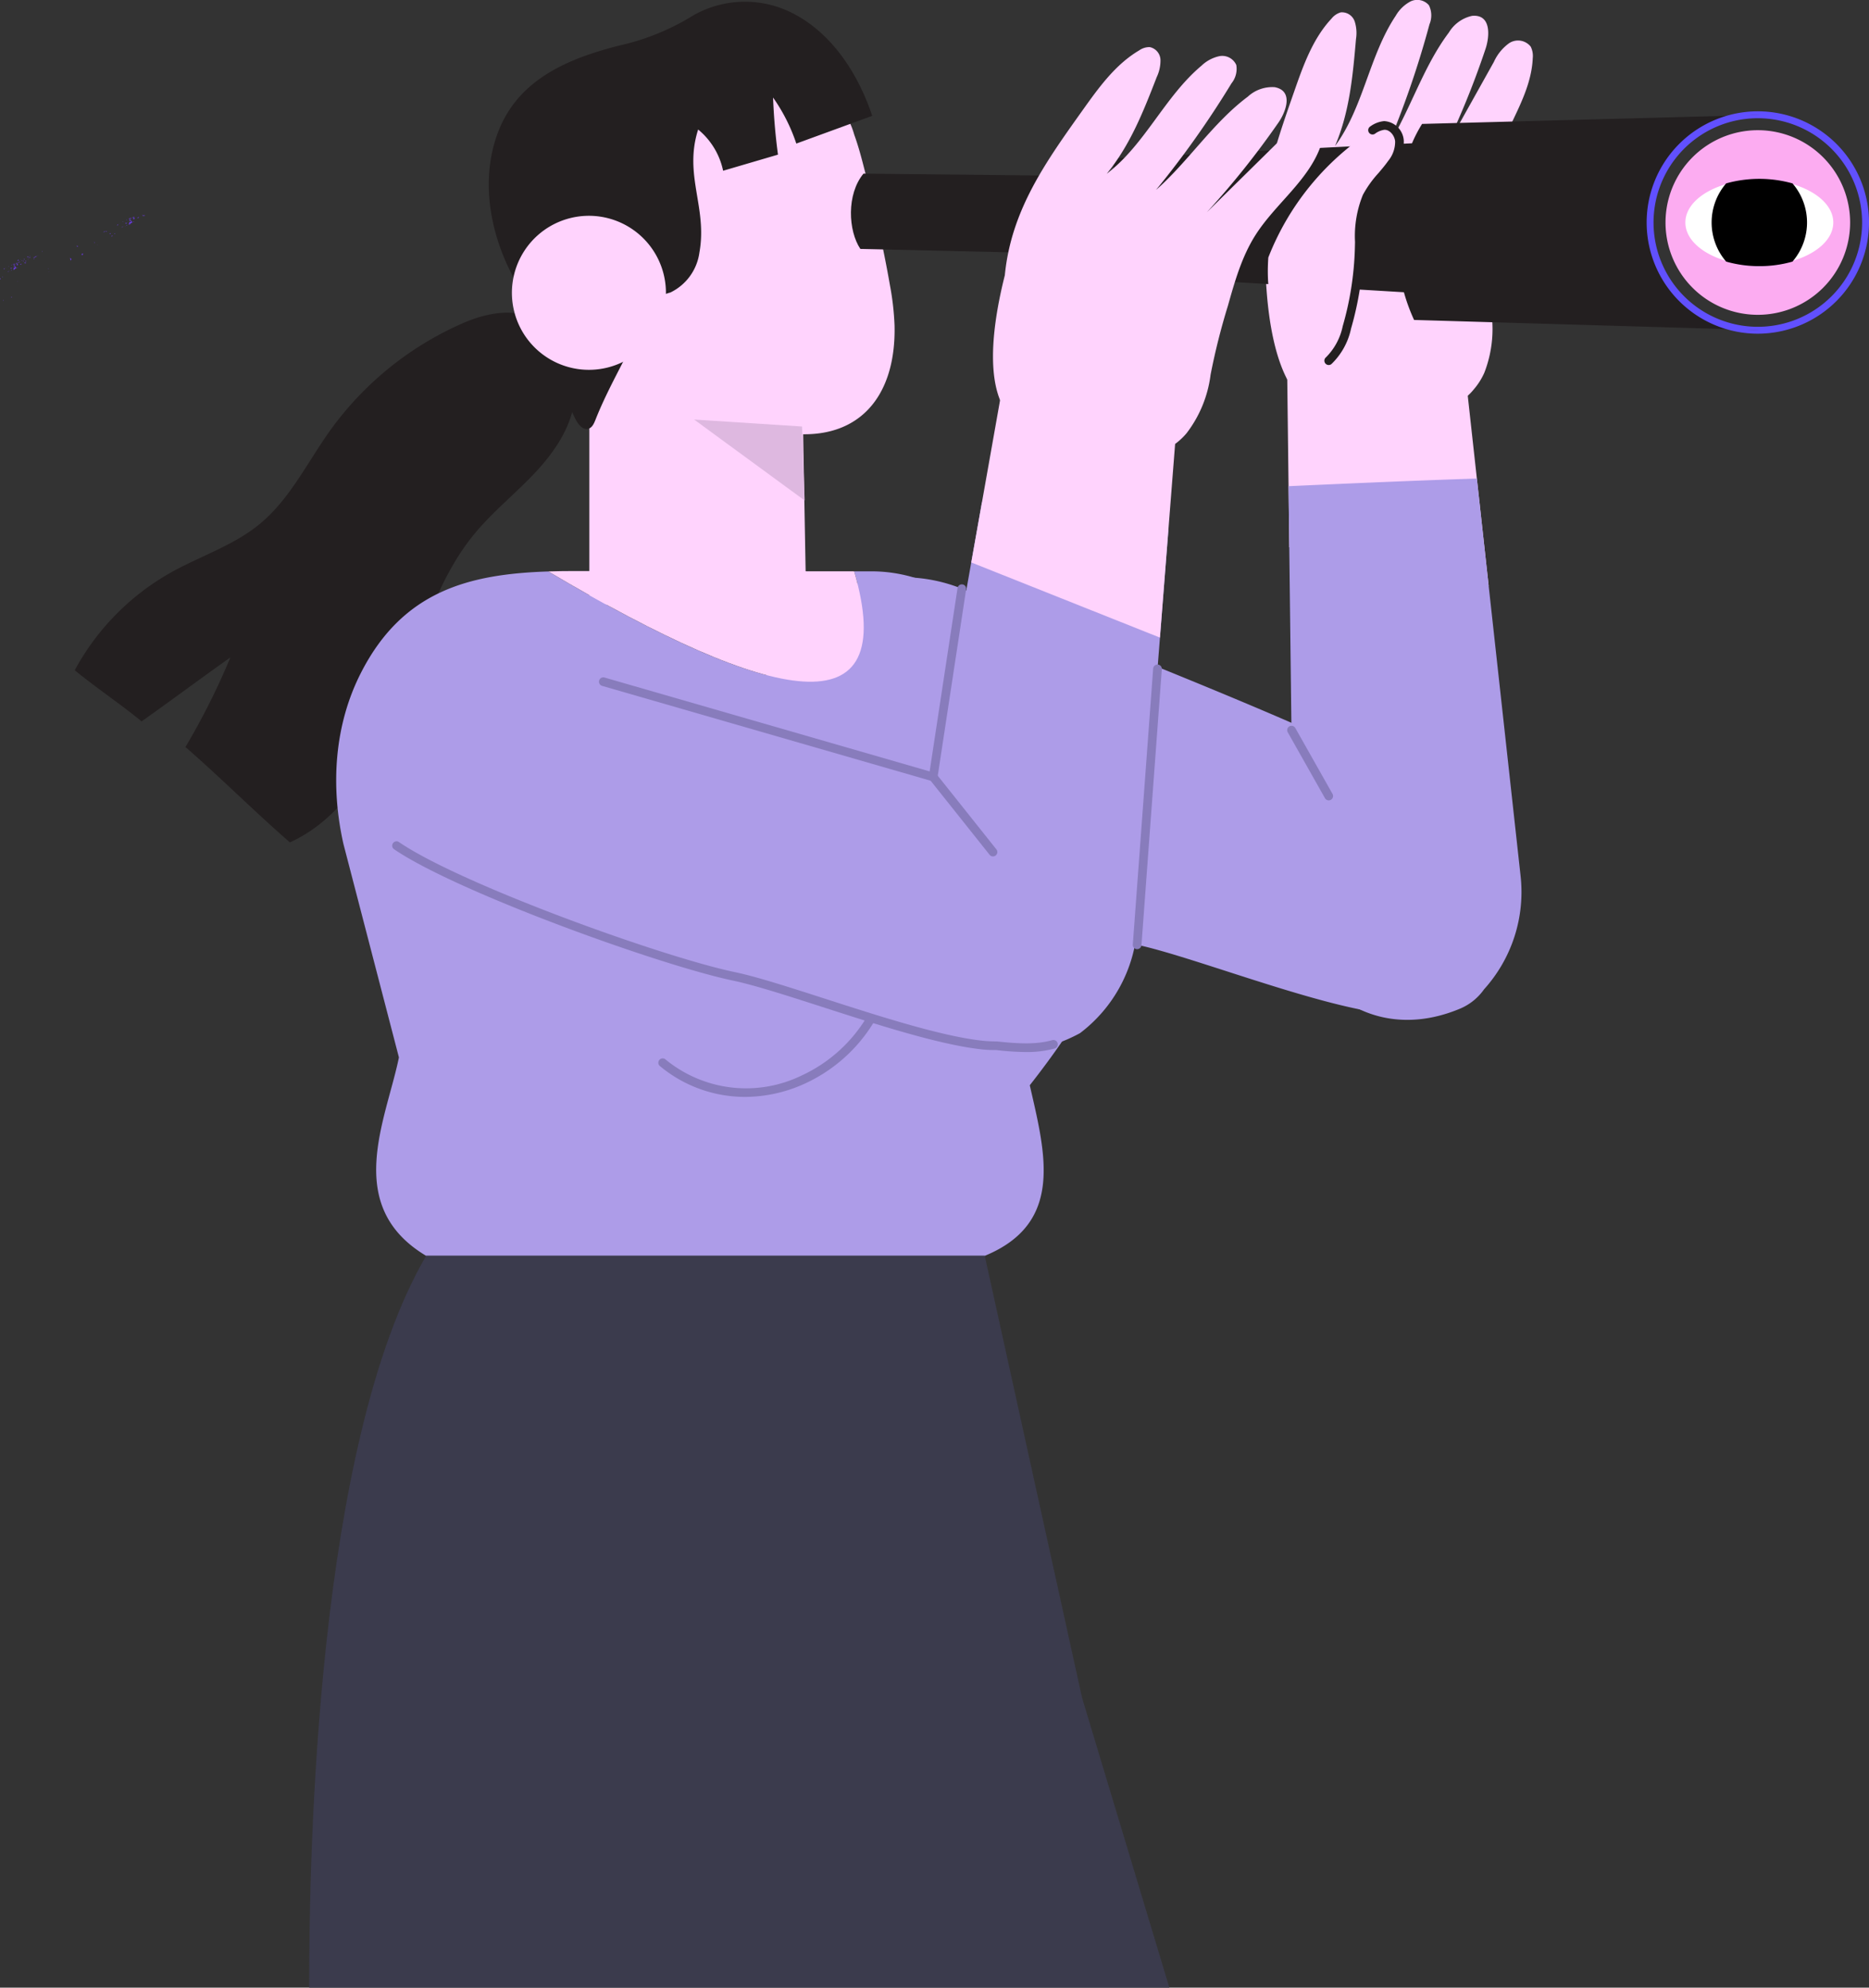 <svg xmlns="http://www.w3.org/2000/svg" width="266.137" height="283.011" viewBox="0 0 266.137 283.011">
  <rect x="0" y="0" width="266.137" height="283.011" fill="#333333" stroke="none"/>
  <g id="Searching" transform="translate(-226.143 1691.468)">
    <g id="Group_6827" data-name="Group 6827" transform="translate(-69.132 -2562.355)">
      <g id="Artboard11" transform="translate(295.276 871.137)">
        <path id="Path_10145" data-name="Path 10145" d="M496.8,1214c.073.027.36-.033.29.109-.155.139-.163.042-.275.037.133.079-.142.285-.015.436l.127-.14c.016.025-.018.1.037.1a.206.206,0,0,1,.257-.231c.1-.137-.147-.4-.348-.514C496.889,1213.835,496.907,1213.873,496.8,1214Z" transform="translate(-478.419 -1182.818)" fill="#6939e2"/>
        <path id="Path_10146" data-name="Path 10146" d="M498.092,1211.749l-.012.024.05-.04a.538.538,0,0,1-.257-.029c-.07.093-.072.137-.062.172Z" transform="translate(-479.365 -1180.921)" fill="#6939e2"/>
        <path id="Path_10147" data-name="Path 10147" d="M501.635,1210.031c.16-.09.072-.143.146-.237-.25.159.047-.1-.172-.056a.666.666,0,0,1,.128-.1,1.039,1.039,0,0,1-.16.023l.008,0h0v0c.018.007.026.013.01.012,0,0,0,0-.005.005a.211.211,0,0,1,.008.044c-.088.018-.027-.02-.008-.044a.061.061,0,0,0,0-.017h0l-.235.19a.878.878,0,0,0,.25-.128C501.61,1209.851,501.5,1209.962,501.635,1210.031Z" transform="translate(-482.587 -1179.042)" fill="#6939e2"/>
        <path id="Path_10148" data-name="Path 10148" d="M521.207,1208.735a.031.031,0,0,1-.02-.019C521.175,1208.737,521.174,1208.749,521.207,1208.735Z" transform="translate(-500.609 -1178.205)" fill="#6939e2"/>
        <path id="Path_10149" data-name="Path 10149" d="M517.618,1207.2c.013-.024.008-.073.077-.093.068,0,.023.049.043.081.023-.046.1-.139-.047-.13l-.013.023a.62.62,0,0,1-.293-.046A.8.8,0,0,0,517.618,1207.2Z" transform="translate(-497.16 -1176.679)" fill="#6939e2"/>
        <path id="Path_10150" data-name="Path 10150" d="M517.194,1206.858l-.018-.018C517.172,1206.845,517.181,1206.852,517.194,1206.858Z" transform="translate(-496.969 -1176.499)" fill="#6939e2"/>
        <path id="Path_10151" data-name="Path 10151" d="M510.131,1210.04l-.195.16.157.032-.032-.05C510.2,1210.14,510.136,1210.089,510.131,1210.04Z" transform="translate(-490.389 -1179.408)" fill="#6939e2"/>
        <path id="Path_10152" data-name="Path 10152" d="M496.376,1212.021l-.025-.122-.05.216Z" transform="translate(-477.996 -1181.098)" fill="#6939e2"/>
        <path id="Path_10153" data-name="Path 10153" d="M493.236,1213.995l-.037-.1-.046.094Z" transform="translate(-475.135 -1182.913)" fill="#6939e2"/>
        <path id="Path_10154" data-name="Path 10154" d="M415.322,1255.26c-.14-.035-.317-.11-.248-.013l.085.085A.23.23,0,0,1,415.322,1255.26Z" transform="translate(-404.151 -1220.455)" fill="#6939e2"/>
        <path id="Path_10155" data-name="Path 10155" d="M370.191,1290.226c0-.047,0-.09.008-.131-.017.035-.033.074-.052.115Z" transform="translate(-363.33 -1252.173)" fill="#6939e2"/>
        <path id="Path_10156" data-name="Path 10156" d="M370.3,1296.31a.472.472,0,0,0,.157,0Z" transform="translate(-363.464 -1257.819)" fill="#6939e2"/>
        <path id="Path_10157" data-name="Path 10157" d="M300.366,1339.79l-.02.144C300.463,1339.87,300.384,1339.846,300.366,1339.79Z" transform="translate(-299.884 -1297.343)" fill="#6939e2"/>
        <path id="Path_10158" data-name="Path 10158" d="M460.022,1232.11a.636.636,0,0,0-.233.046C459.917,1232.163,460.041,1232.208,460.022,1232.11Z" transform="translate(-444.809 -1199.468)" fill="#6939e2"/>
        <path id="Path_10159" data-name="Path 10159" d="M322.6,1310.5c-.028.04-.032.07-.018.091C322.611,1310.552,322.622,1310.52,322.6,1310.5Z" transform="translate(-320.088 -1270.72)" fill="#6939e2"/>
        <path id="Path_10160" data-name="Path 10160" d="M457.245,1232.736c.02,0,.037,0,.055,0a.571.571,0,0,1,.177-.126A.2.2,0,0,0,457.245,1232.736Z" transform="translate(-442.496 -1199.923)" fill="#6939e2"/>
        <path id="Path_10161" data-name="Path 10161" d="M481.239,1220.8C481.3,1220.762,481.242,1220.784,481.239,1220.8Z" transform="translate(-464.306 -1189.169)" fill="#6939e2"/>
        <path id="Path_10162" data-name="Path 10162" d="M486.707,1223.831a.089.089,0,0,1,0-.062A.074.074,0,0,0,486.707,1223.831Z" transform="translate(-469.269 -1191.886)" fill="#6939e2"/>
        <path id="Path_10163" data-name="Path 10163" d="M454.377,1244.42l-.005,0C454.4,1244.433,454.4,1244.431,454.377,1244.42Z" transform="translate(-439.885 -1210.657)" fill="#6939e2"/>
        <path id="Path_10164" data-name="Path 10164" d="M481.57,1221a.364.364,0,0,0-.093.01A.4.4,0,0,0,481.57,1221Z" transform="translate(-464.522 -1189.369)" fill="#6939e2"/>
        <path id="Path_10165" data-name="Path 10165" d="M482.081,1220.2l.058-.018C482.138,1220.163,482.126,1220.156,482.081,1220.2Z" transform="translate(-465.071 -1188.613)" fill="#6939e2"/>
        <path id="Path_10166" data-name="Path 10166" d="M480.342,1221.059a.391.391,0,0,1,.1-.04c-.015,0-.023,0-.022-.009Z" transform="translate(-463.49 -1189.379)" fill="#6939e2"/>
        <path id="Path_10167" data-name="Path 10167" d="M407.326,1276.665s0-.006.005-.009l-.012,0Z" transform="translate(-397.116 -1239.958)" fill="#6939e2"/>
        <path id="Path_10168" data-name="Path 10168" d="M404.843,1274.381c.02-.176.08-.189.163-.2l-.232-.25Z" transform="translate(-394.804 -1237.48)" fill="#6939e2"/>
        <path id="Path_10169" data-name="Path 10169" d="M371.264,1295.231a.164.164,0,0,1-.053-.05C371.2,1295.209,371.216,1295.231,371.264,1295.231Z" transform="translate(-364.295 -1256.796)" fill="#6939e2"/>
        <path id="Path_10170" data-name="Path 10170" d="M300.536,1339.5l-.007,0a.106.106,0,0,0,0,.024Z" transform="translate(-300.051 -1297.08)" fill="#6939e2"/>
        <path id="Path_10171" data-name="Path 10171" d="M447.127,1253.916a.192.192,0,0,1-.112-.015C447.028,1253.93,447.058,1253.943,447.127,1253.916Z" transform="translate(-433.198 -1219.275)" fill="#6939e2"/>
        <path id="Path_10172" data-name="Path 10172" d="M486.666,1216.955c-.017-.025-.062-.051-.022-.074l-.116.1A.186.186,0,0,1,486.666,1216.955Z" transform="translate(-469.113 -1185.626)" fill="#6939e2"/>
        <path id="Path_10173" data-name="Path 10173" d="M503.673,1217.248c.013-.024.04-.022.052-.046l-.032-.051C503.613,1217.2,503.578,1217.269,503.673,1217.248Z" transform="translate(-484.644 -1185.872)" fill="#6939e2"/>
        <path id="Path_10174" data-name="Path 10174" d="M491.476,1219.109l-.017.008c-.042-.148-.117-.053-.192.042C491.328,1219.249,491.393,1219.174,491.476,1219.109Z" transform="translate(-473.421 -1187.589)" fill="#6939e2"/>
        <path id="Path_10175" data-name="Path 10175" d="M493.755,1218.934a.319.319,0,0,1,.083-.046C493.822,1218.829,493.8,1218.894,493.755,1218.934Z" transform="translate(-475.682 -1187.428)" fill="#6939e2"/>
        <path id="Path_10176" data-name="Path 10176" d="M478.586,1221.6c.057,0-.037-.136.008-.11C478.58,1221.345,478.383,1221.789,478.586,1221.6Z" transform="translate(-461.811 -1189.789)" fill="#6939e2"/>
        <path id="Path_10177" data-name="Path 10177" d="M492.917,1222.362l-.093-.1,0,.122Z" transform="translate(-474.834 -1190.516)" fill="#6939e2"/>
        <path id="Path_10178" data-name="Path 10178" d="M485.439,1225.494l.162-.043c-.012-.019,0-.04.018-.061C485.528,1225.433,485.418,1225.461,485.439,1225.494Z" transform="translate(-468.121 -1193.36)" fill="#6939e2"/>
        <path id="Path_10179" data-name="Path 10179" d="M487.443,1224.586a.219.219,0,0,0,.108-.081A.494.494,0,0,0,487.443,1224.586Z" transform="translate(-469.945 -1192.556)" fill="#6939e2"/>
        <path id="Path_10180" data-name="Path 10180" d="M490.185,1224.87l-.108.045.163-.042Z" transform="translate(-472.339 -1192.887)" fill="#6939e2"/>
        <path id="Path_10181" data-name="Path 10181" d="M466.6,1235.438c.005.049.062.05.112,0,.023-.048.073-.095.028-.121Z" transform="translate(-450.998 -1202.386)" fill="#6939e2"/>
        <path id="Path_10182" data-name="Path 10182" d="M474.108,1235.537c-.055,0-.072-.026-.117-.052l.072.148Z" transform="translate(-457.717 -1202.536)" fill="#6939e2"/>
        <path id="Path_10183" data-name="Path 10183" d="M469.77,1239.146c-.005-.048.137-.166-.027-.122C469.748,1239.073,469.575,1239.261,469.77,1239.146Z" transform="translate(-453.796 -1205.744)" fill="#6939e2"/>
        <path id="Path_10184" data-name="Path 10184" d="M442.242,1248.588l.04-.024-.135-.234Z" transform="translate(-428.773 -1214.211)" fill="#6939e2"/>
        <path id="Path_10185" data-name="Path 10185" d="M422.97,1267.24c-.08.121-.157.12-.02.247.217-.046-.037-.17.17-.192.013-.08-.168.018-.15-.055Z" transform="translate(-411.256 -1231.399)" fill="#6939e2"/>
        <path id="Path_10186" data-name="Path 10186" d="M423.918,1266.567a.577.577,0,0,0,.037-.067A.206.206,0,0,0,423.918,1266.567Z" transform="translate(-412.204 -1230.727)" fill="#6939e2"/>
        <path id="Path_10187" data-name="Path 10187" d="M312.694,1334.86c-.11.093-.278-.042-.168.119C312.584,1334.953,312.634,1334.886,312.694,1334.86Z" transform="translate(-310.922 -1292.862)" fill="#6939e2"/>
        <path id="Path_10188" data-name="Path 10188" d="M387.9,1285.8a.126.126,0,0,1,.023,0C387.919,1285.785,387.911,1285.788,387.9,1285.8Z" transform="translate(-379.467 -1248.26)" fill="#6939e2"/>
        <path id="Path_10189" data-name="Path 10189" d="M303.044,1323.493a.1.1,0,0,0,0-.023l0,.025Z" transform="translate(-302.33 -1282.509)" fill="#6939e2"/>
        <path id="Path_10190" data-name="Path 10190" d="M361.383,1263.372c.048-.01-.01-.106-.012-.127C361.308,1263.3,361.4,1263.4,361.383,1263.372Z" transform="translate(-355.331 -1227.768)" fill="#6939e2"/>
        <path id="Path_10191" data-name="Path 10191" d="M354.148,1270.139l-.005-.047-.063.148Z" transform="translate(-348.725 -1233.992)" fill="#6939e2"/>
        <path id="Path_10192" data-name="Path 10192" d="M347.745,1271.111l.037.031-.007-.163c-.137.085-.288.26-.412.255C347.5,1271.38,347.6,1271.1,347.745,1271.111Z" transform="translate(-342.62 -1234.798)" fill="#6939e2"/>
        <path id="Path_10193" data-name="Path 10193" d="M341.656,1271.1a.124.124,0,0,1-.023-.011.335.335,0,0,1-.072.026C341.614,1271.178,341.509,1271.211,341.656,1271.1Z" transform="translate(-337.346 -1234.902)" fill="#6939e2"/>
        <path id="Path_10194" data-name="Path 10194" d="M342.14,1270.82C342.21,1270.784,342.068,1270.783,342.14,1270.82Z" transform="translate(-337.853 -1234.629)" fill="#6939e2"/>
        <path id="Path_10195" data-name="Path 10195" d="M338.075,1271.657l.067-.1c-.037-.031-.125,0-.107-.045C337.954,1271.586,337.992,1271.617,338.075,1271.657Z" transform="translate(-334.1 -1235.281)" fill="#6939e2"/>
        <path id="Path_10196" data-name="Path 10196" d="M338.6,1274.362c-.015-.013-.03-.013-.037.047Z" transform="translate(-334.619 -1237.867)" fill="#6939e2"/>
        <path id="Path_10197" data-name="Path 10197" d="M339,1273.4c.013.055.012,0,.04-.06l-.08.1C338.99,1273.458,339.016,1273.514,339,1273.4Z" transform="translate(-334.985 -1236.94)" fill="#6939e2"/>
        <path id="Path_10198" data-name="Path 10198" d="M340.69,1273.017c.168-.1.088-.214-.08-.109C340.678,1272.922,340.757,1272.915,340.69,1273.017Z" transform="translate(-336.482 -1236.513)" fill="#6939e2"/>
        <path id="Path_10199" data-name="Path 10199" d="M347.8,1275.285l.092.021.037-.084C347.911,1275.263,347.773,1275.232,347.8,1275.285Z" transform="translate(-343.015 -1238.654)" fill="#6939e2"/>
        <path id="Path_10200" data-name="Path 10200" d="M332.234,1275.1c-.047-.009-.125,0-.153-.054.01.039.075.083.1.127Z" transform="translate(-328.73 -1238.499)" fill="#6939e2"/>
        <path id="Path_10201" data-name="Path 10201" d="M332.467,1276.45l-.075.11C332.487,1276.525,332.49,1276.487,332.467,1276.45Z" transform="translate(-329.012 -1239.771)" fill="#6939e2"/>
        <path id="Path_10202" data-name="Path 10202" d="M338.963,1275.064l.033-.016.11-.21Z" transform="translate(-334.985 -1238.305)" fill="#6939e2"/>
        <path id="Path_10203" data-name="Path 10203" d="M327.458,1275.867l.02-.111-.045.176Z" transform="translate(-324.505 -1239.14)" fill="#6939e2"/>
        <path id="Path_10204" data-name="Path 10204" d="M322.745,1276.889c.012-.09-.115-.091-.088-.155a.436.436,0,0,0-.128.212A.2.2,0,0,1,322.745,1276.889Z" transform="translate(-320.046 -1240.029)" fill="#6939e2"/>
        <path id="Path_10205" data-name="Path 10205" d="M321.979,1279.06a.293.293,0,0,0-.055.121A.678.678,0,0,0,321.979,1279.06Z" transform="translate(-319.497 -1242.143)" fill="#6939e2"/>
        <path id="Path_10206" data-name="Path 10206" d="M329.082,1277.664a.173.173,0,0,0-.13-.068l.088.084Z" transform="translate(-325.885 -1240.813)" fill="#6939e2"/>
        <path id="Path_10207" data-name="Path 10207" d="M329.008,1278.524l0,0-.092.034Z" transform="translate(-325.852 -1241.653)" fill="#6939e2"/>
        <path id="Path_10208" data-name="Path 10208" d="M330.389,1278.29l-.01,0C330.387,1278.3,330.391,1278.3,330.389,1278.29Z" transform="translate(-327.183 -1241.443)" fill="#6939e2"/>
        <path id="Path_10209" data-name="Path 10209" d="M335.3,1277.706c.012-.09-.08-.109-.028-.237C335.237,1277.554,335.139,1277.673,335.3,1277.706Z" transform="translate(-331.574 -1240.697)" fill="#6939e2"/>
        <path id="Path_10210" data-name="Path 10210" d="M331.679,1278.2l.12-.026c-.013-.026-.052-.057-.035-.1Z" transform="translate(-328.364 -1241.247)" fill="#6939e2"/>
        <path id="Path_10211" data-name="Path 10211" d="M331.191,1279.509l.038-.057-.045.01Z" transform="translate(-327.914 -1242.499)" fill="#6939e2"/>
        <path id="Path_10212" data-name="Path 10212" d="M323.225,1280.487c-.007-.036-.005-.106-.072-.072a.267.267,0,0,1-.132.127A.69.69,0,0,0,323.225,1280.487Z" transform="translate(-320.495 -1243.367)" fill="#6939e2"/>
        <path id="Path_10213" data-name="Path 10213" d="M327.093,1279.65l-.008.011C327.1,1279.667,327.1,1279.667,327.093,1279.65Z" transform="translate(-324.188 -1242.679)" fill="#6939e2"/>
        <path id="Path_10214" data-name="Path 10214" d="M316.761,1284.834l0-.019-.012,0Z" transform="translate(-314.789 -1247.374)" fill="#6939e2"/>
        <path id="Path_10215" data-name="Path 10215" d="M325.275,1280.617c.057,0,.073-.04.085-.084a.462.462,0,0,1-.1.069C325.258,1280.619,325.262,1280.628,325.275,1280.617Z" transform="translate(-322.525 -1243.482)" fill="#6939e2"/>
        <path id="Path_10216" data-name="Path 10216" d="M320.4,1281.593a.554.554,0,0,0,.107.018C320.472,1281.589,320.4,1281.562,320.4,1281.593Z" transform="translate(-318.116 -1244.433)" fill="#6939e2"/>
        <path id="Path_10217" data-name="Path 10217" d="M326.655,1279.387l.005-.008C326.635,1279.364,326.642,1279.374,326.655,1279.387Z" transform="translate(-323.787 -1242.426)" fill="#6939e2"/>
        <path id="Path_10218" data-name="Path 10218" d="M326.441,1279.54a.326.326,0,0,0-.033.091.278.278,0,0,0,.062-.07A.145.145,0,0,1,326.441,1279.54Z" transform="translate(-323.573 -1242.579)" fill="#6939e2"/>
        <path id="Path_10219" data-name="Path 10219" d="M316.415,1285.209c.063.034.3.008.245.137-.118.116-.132.022-.223,0,.113.09-.1.258.013.417l.1-.12c.015.026-.008.091.037.1a.151.151,0,0,1,.2-.193c.07-.121-.145-.4-.318-.532.017.043.035.081-.047.188Z" transform="translate(-314.49 -1247.56)" fill="#6939e2"/>
        <path id="Path_10220" data-name="Path 10220" d="M316.817,1283.233l.223-.091-.008.022.038-.033a.422.422,0,0,1-.213-.056C316.805,1283.156,316.807,1283.2,316.817,1283.233Z" transform="translate(-314.85 -1245.793)" fill="#6939e2"/>
        <path id="Path_10221" data-name="Path 10221" d="M319.853,1281.969c.013.12-.072.214.045.3.127-.069.052-.129.108-.21-.2.122.033-.085-.147-.074a.442.442,0,0,1,.1-.079.679.679,0,0,1-.132,0l.008,0h0l0,0c.015.009.022.015.008.012s0,0,0,0a.214.214,0,0,1,.008.043c-.072.007-.023-.023-.008-.043l-.005-.017h0l-.183.156A.542.542,0,0,0,319.853,1281.969Z" transform="translate(-317.435 -1244.725)" fill="#6939e2"/>
        <path id="Path_10222" data-name="Path 10222" d="M335.857,1282.87a.038.038,0,0,1-.018-.021C335.83,1282.868,335.83,1282.879,335.857,1282.87Z" transform="translate(-332.141 -1245.587)" fill="#6939e2"/>
        <path id="Path_10223" data-name="Path 10223" d="M332.87,1280.894c.057.012.022.05.04.083.017-.041.072-.122-.045-.13l-.01.021a.512.512,0,0,1-.243-.079.884.884,0,0,0,.2.186C332.822,1280.953,332.815,1280.906,332.87,1280.894Z" transform="translate(-329.212 -1243.714)" fill="#6939e2"/>
        <path id="Path_10224" data-name="Path 10224" d="M332.426,1280.57s.005.011.017.02Z" transform="translate(-329.043 -1243.516)" fill="#6939e2"/>
        <path id="Path_10225" data-name="Path 10225" d="M326.889,1283.05l-.152.13.13.049-.028-.052C326.947,1283.154,326.9,1283.1,326.889,1283.05Z" transform="translate(-323.872 -1245.77)" fill="#6939e2"/>
        <path id="Path_10226" data-name="Path 10226" d="M315.685,1283.2l-.028-.12-.028.2Z" transform="translate(-313.775 -1245.798)" fill="#6939e2"/>
        <path id="Path_10227" data-name="Path 10227" d="M313.136,1284.754l-.037-.1-.033.086Z" transform="translate(-311.446 -1247.229)" fill="#6939e2"/>
        <path id="Path_10228" data-name="Path 10228" d="M303.567,1289.858C303.612,1289.829,303.569,1289.843,303.567,1289.858Z" transform="translate(-302.812 -1251.943)" fill="#6939e2"/>
        <path id="Path_10229" data-name="Path 10229" d="M308.28,1293.356a.1.1,0,0,1,0-.06A.086.086,0,0,0,308.28,1293.356Z" transform="translate(-307.088 -1255.084)" fill="#6939e2"/>
        <path id="Path_10230" data-name="Path 10230" d="M303.846,1290.127a.268.268,0,0,0-.077,0A.285.285,0,0,0,303.846,1290.127Z" transform="translate(-302.996 -1252.199)" fill="#6939e2"/>
        <path id="Path_10231" data-name="Path 10231" d="M304.245,1289.411l.047-.01C304.288,1289.381,304.278,1289.373,304.245,1289.411Z" transform="translate(-303.428 -1251.527)" fill="#6939e2"/>
        <path id="Path_10232" data-name="Path 10232" d="M302.854,1290.064a.235.235,0,0,1,.083-.027c-.013,0-.02-.006-.018-.011Z" transform="translate(-302.164 -1252.11)" fill="#6939e2"/>
        <path id="Path_10233" data-name="Path 10233" d="M307.889,1286.915c-.015-.026-.053-.055-.022-.073l-.09.08A.124.124,0,0,1,307.889,1286.915Z" transform="translate(-306.639 -1249.217)" fill="#6939e2"/>
        <path id="Path_10234" data-name="Path 10234" d="M321.911,1289.058c.008-.021.032-.017.038-.038l-.028-.052C321.858,1289,321.833,1289.067,321.911,1289.058Z" transform="translate(-319.441 -1251.149)" fill="#6939e2"/>
        <path id="Path_10235" data-name="Path 10235" d="M311.84,1289.561c.053.093.1.029.168-.024a.046.046,0,0,1-.013.006C311.952,1289.4,311.895,1289.48,311.84,1289.561Z" transform="translate(-310.332 -1251.599)" fill="#6939e2"/>
        <path id="Path_10236" data-name="Path 10236" d="M313.92,1289.534c-.018-.058-.033,0-.067.035A.177.177,0,0,1,313.92,1289.534Z" transform="translate(-312.161 -1251.641)" fill="#6939e2"/>
        <path id="Path_10237" data-name="Path 10237" d="M301.5,1290.385c.047.008-.038-.134,0-.1C301.475,1290.14,301.339,1290.541,301.5,1290.385Z" transform="translate(-300.862 -1252.315)" fill="#6939e2"/>
        <path id="Path_10238" data-name="Path 10238" d="M313.249,1292.57l.005.116.078-.009Z" transform="translate(-311.612 -1254.423)" fill="#6939e2"/>
        <path id="Path_10239" data-name="Path 10239" d="M307.364,1295.012l.132-.022c-.012-.019,0-.038.012-.056C307.434,1294.964,307.344,1294.978,307.364,1295.012Z" transform="translate(-306.261 -1256.572)" fill="#6939e2"/>
        <path id="Path_10240" data-name="Path 10240" d="M308.966,1294.286a.143.143,0,0,0,.085-.064A.317.317,0,0,0,308.966,1294.286Z" transform="translate(-307.719 -1255.924)" fill="#6939e2"/>
        <path id="Path_10241" data-name="Path 10241" d="M311.144,1294.907l.133-.022-.047-.009Z" transform="translate(-309.699 -1256.52)" fill="#6939e2"/>
        <path id="Path_10242" data-name="Path 10242" d="M298.6,1303.133c-.047-.008-.062-.033-.1-.063l.068.149Z" transform="translate(-298.205 -1263.967)" fill="#6939e2"/>
        <path id="Path_10243" data-name="Path 10243" d="M295.321,1306.093c.007.047-.123.208.03.12C295.344,1306.165,295.452,1306.069,295.321,1306.093Z" transform="translate(-295.276 -1266.711)" fill="#6939e2"/>
        <path id="Path_10246" data-name="Path 10246" d="M657.68,1851.714l-.433-.777,31.662-17.64.433.777Z" transform="translate(-624.286 -1745.912)" fill="#7791e5"/>
        <path id="Path_10247" data-name="Path 10247" d="M652.888,1930.566a2.358,2.358,0,1,1-2.358,2.358A2.361,2.361,0,0,1,652.888,1930.566Zm0,3.826a1.468,1.468,0,1,0-1.468-1.468A1.47,1.47,0,0,0,652.888,1934.392Z" transform="translate(-618.181 -1834.324)" fill="#7791e5"/>
        <path id="Path_10248" data-name="Path 10248" d="M1579.177,1835.849a18.442,18.442,0,0,1-2.358-.134c-9.706-1.131-27.4-8.147-35-9.736-10.227-2.135-39.218-12.54-48.1-18.62-9.432-14.957-4.949-26.709,5.334-31.606a22.311,22.311,0,0,1,17.8-.48c15.4,6.109,42.691,16.859,54.42,22.486a80.14,80.14,0,0,0,9.571,3.316C1598.353,1805.354,1598.353,1835.849,1579.177,1835.849Z" transform="translate(-1379.896 -1691.702)" fill="#ad9ce8"/>
        <path id="Path_10249" data-name="Path 10249" d="M412.15,1410.706a35.163,35.163,0,0,1,13.765-13.953c4.165-2.317,8.839-3.806,12.525-6.827,4.31-3.53,6.793-8.748,10.027-13.283a45.9,45.9,0,0,1,19.271-15.487c3.721-1.584,8.761-2.343,11.187.892,3.975,1.1,4.816,5.593,4.454,9.7s-2.8,7.752-5.614,10.764-6.081,5.6-8.7,8.782c-5.551,6.736-7.763,15.511-10.779,23.7s-7.551,16.621-15.5,20.224c-5.053-4.39-9.817-9.185-14.872-13.575a100.724,100.724,0,0,0,6.4-12.763c-4.3,3.052-8.341,6.062-12.642,9.113C418.726,1415.564,415.091,1413.137,412.15,1410.706Z" transform="translate(-401.508 -1315.526)" fill="#231f20"/>
        <path id="Path_10250" data-name="Path 10250" d="M1247.284,1312.287l.479,26.535-30.889-.33v-47.844Z" transform="translate(-1132.955 -1252.675)" fill="#ffd3fd"/>
        <path id="Path_10251" data-name="Path 10251" d="M1177.663,991.917c.235,10.5-5.485,16.847-15.99,15.22a57.543,57.543,0,0,1-12.159-3.011c-6.836-2.656-11.644-7.286-16.892-12.3a21.771,21.771,0,0,1-6.459-12.364c-1.437-9.395,3.591-20.428,12.7-24.526a25.454,25.454,0,0,1,13.7-1.628c.741.1,2.48.261,4.465.462a18.793,18.793,0,0,1,8.924,3.327,34.032,34.032,0,0,1,3.468,3.12,11.049,11.049,0,0,1,2.5,4.508c.077.211.15.423.223.634.33.98.617,1.972.882,2.971.155.578.3,1.159.451,1.74,1.368,5.339,2.595,10.713,3.538,16.143A38.6,38.6,0,0,1,1177.663,991.917Z" transform="translate(-1050.284 -945.805)" fill="#ffd3fd"/>
        <path id="Path_10253" data-name="Path 10253" d="M1069.469,926.964c-.618-1.859-1.187-3.736-1.857-5.6-1.271-3.538-3.695-6.658-5.286-10.057-2.525-5.394-3.553-11.643-1.966-17.384,2.406-8.708,9.749-11.993,17.827-14.05a33.884,33.884,0,0,0,10.536-4.293,14.9,14.9,0,0,1,13.655-.551c5.891,2.765,9.761,8.684,11.827,14.854l-10.81,3.948a25.146,25.146,0,0,0-3.311-6.555q.158,4.078.7,8.131l-7.812,2.293a10.336,10.336,0,0,0-3.555-5.87c-2.078,6.506,1.335,11.08.183,17.491a7.427,7.427,0,0,1-4.133,5.713,8.408,8.408,0,0,0-2.215.948,4.918,4.918,0,0,0-1.3,2.157c-2.117,5.184-5.146,9.909-7.174,15.066-.2.5-.458,1.067-.977,1.226-.782.24-1.447-.592-1.827-1.317A41.455,41.455,0,0,1,1069.469,926.964Z" transform="translate(-990.005 -873.638)" fill="#231f20"/>
        <path id="Path_10256" data-name="Path 10256" d="M919.574,1785.658c-.477-.4-1.1-2.445-1.738-5.125a21.2,21.2,0,0,0-20.62-16.265l-2.451,0c6.614,22.792-11.387,19.043-43.559.017-11.306.366-20.7,2.776-26.646,14.374-3.825,7.454-4.39,16.134-2.523,24.432l7.9,30.389c-1.806,8.854-8.026,21.133,3.875,28.249h79.547c11.332-4.668,8.632-14.565,6.408-24.284C939.112,1812.739,931.664,1807.7,919.574,1785.658Z" transform="translate(-773.133 -1683.167)" fill="#ad9ce8"/>
        <path id="Path_10257" data-name="Path 10257" d="M1152.67,1763.867c1.32-.044,2.663-.061,4.035-.058,13.074.012,27.909.029,39.524.042C1202.843,1786.642,1184.842,1782.893,1152.67,1763.867Z" transform="translate(-1074.597 -1682.752)" fill="#ffd3fd"/>
        <path id="Path_10260" data-name="Path 10260" d="M1396.121,1527.925l-15.363-.991,15.735,11.523Z" transform="translate(-1281.916 -1467.446)" fill="#deb8e0"/>
        <path id="Path_10263" data-name="Path 10263" d="M1096.083,1221.91a10.966,10.966,0,1,0,7.971-13.3A10.966,10.966,0,0,0,1096.083,1221.91Z" transform="translate(-1022.862 -1177.804)" fill="#ffd3fd"/>
        <path id="Path_10266" data-name="Path 10266" d="M1336.975,2360.539a18.95,18.95,0,0,1-12.135-4.4.618.618,0,0,1,.785-.954,18.062,18.062,0,0,0,19.387,2.318,21.174,21.174,0,0,0,12.314-18.956.618.618,0,1,1,1.235.031,22.4,22.4,0,0,1-13.036,20.05A20.553,20.553,0,0,1,1336.975,2360.539Z" transform="translate(-1230.885 -2204.605)" fill="#887cbc"/>
        <path id="Path_10269" data-name="Path 10269" d="M1695.392,1143.177l-67.677-.7c-2.431,2.938-2.181,8.125-.443,10.718l68.215,1.558Z" transform="translate(-1504.762 -1118.001)" fill="#231f20"/>
        <path id="Path_10270" data-name="Path 10270" d="M949.2,1885.314a18.379,18.379,0,0,1-2.357-.132c-9.707-1.133-27.4-8.149-35-9.736-10.227-2.136-39.218-12.541-48.1-18.621-9.324-14.788-5.05-26.443,4.99-31.437a22.257,22.257,0,0,1,18.1-.664c15.4,6.106,42.721,16.869,54.458,22.5a80.16,80.16,0,0,0,9.572,3.316C968.382,1854.82,968.382,1885.314,949.2,1885.314Z" transform="translate(-807.288 -1736.661)" fill="#ad9ce8"/>
        <path id="Path_10271" data-name="Path 10271" d="M1707.66,1705.514l5.16-29.064,3.573-20.127c8.931,1.279,19.45,2.814,26.551,3.942l-4.443,56.7a20.684,20.684,0,0,1-8.136,14.94,21.985,21.985,0,0,1-3.77,1.628C1708.878,1738.922,1700.089,1721.554,1707.66,1705.514Z" transform="translate(-1576.572 -1585.053)" fill="#ad9ce8"/>
        <path id="Path_10272" data-name="Path 10272" d="M998.832,2216.5a40.106,40.106,0,0,1-4.256-.283,17.8,17.8,0,0,1-2.361-.132c-5.918-.691-14.7-3.521-22.442-6.017-4.954-1.6-9.633-3.1-12.615-3.728-10.562-2.207-39.514-12.686-48.318-18.716a.618.618,0,1,1,.7-1.019c8.7,5.961,37.395,16.337,47.872,18.525,3.046.636,7.755,2.154,12.741,3.761,7.691,2.479,16.409,5.289,22.206,5.966a17.683,17.683,0,0,0,2.276.127c3.351.358,5.688.442,7.943-.181a.618.618,0,0,1,.329,1.191A14.976,14.976,0,0,1,998.832,2216.5Z" transform="translate(-852.726 -2066.953)" fill="#887cbc"/>
        <path id="Path_10273" data-name="Path 10273" d="M1279.673,1812.683a.623.623,0,0,1-.171-.024l-46.957-13.556a.618.618,0,1,1,.343-1.187l46.281,13.361,3.974-26.108a.618.618,0,0,1,1.222.186l-4.08,26.8a.619.619,0,0,1-.611.525Z" transform="translate(-1146.793 -1701.69)" fill="#887cbc"/>
      </g>
      <path id="Path_10275" data-name="Path 10275" d="M2474.309,1119.061a.619.619,0,0,1-.6-.46,33.971,33.971,0,0,1,.91-21.424.618.618,0,0,1,1.152.448,32.757,32.757,0,0,0-.867,20.66.619.619,0,0,1-.439.756A.63.63,0,0,1,2474.309,1119.061Z" transform="translate(-1978.891 -205.327)" fill="#0f0e0e"/>
      <path id="Path_10276" data-name="Path 10276" d="M2335.792,1400.434l-3.023-27.479L2307,1361.706l.262,21.755.139,11.474,28.4,5.5Z" transform="translate(-1828.538 -446.126)" fill="#ffd3fd"/>
      <path id="Path_10277" data-name="Path 10277" d="M2308.463,1670.275l-.357-29.516-.248-20.44c9.014-.411,19.633-.866,26.819-1.084l6.221,56.533a20.675,20.675,0,0,1-5.206,16.2.124.124,0,0,1-.011.018,7.936,7.936,0,0,1-3.45,2.747C2316.721,1701.187,2304.2,1686.753,2308.463,1670.275Z" transform="translate(-1829.104 -680.205)" fill="#ad9ce8"/>
      <path id="Path_10278" data-name="Path 10278" d="M2298.745,926.344a7.358,7.358,0,0,1-5.608,2.754c-1.747-.039-3.4-.816-5.14-.964-2.475-.21-4.855.858-7.286,1.361-9.912,2.051-11.347-13.1-11.6-19.884-1.748-9.2,1.123-17.246,4.1-25.771,1.285-3.681,2.637-7.479,5.306-10.321a2.557,2.557,0,0,1,1.3-.869,1.918,1.918,0,0,1,1.98,1.281,5.419,5.419,0,0,1,.187,2.525c-.45,5.2-.915,10.39-2.988,15.226,4.071-5.5,4.848-12.863,8.651-18.556a5.3,5.3,0,0,1,2.078-2.022,2.185,2.185,0,0,1,2.651.54,3.281,3.281,0,0,1,.075,2.7,134.255,134.255,0,0,1-6.068,17.581c3.321-5.258,5.089-11.434,8.828-16.406a5.125,5.125,0,0,1,3.306-2.374c2.778-.263,2.49,2.977,1.925,4.669a120.939,120.939,0,0,1-6.222,15.137l7.4-13.251a6.678,6.678,0,0,1,2.16-2.655,2.3,2.3,0,0,1,3.081.479,2.948,2.948,0,0,1,.293,1.654c-.233,5.333-3.906,9.856-5.386,14.986-1,3.465-.973,7.132-.94,10.738a95.4,95.4,0,0,0,.378,10.1,17.171,17.171,0,0,1-.948,8.961A9.512,9.512,0,0,1,2298.745,926.344Z" transform="translate(-1793.623)" fill="#ffd3fd"/>
      <path id="Path_10279" data-name="Path 10279" d="M874.96,2834.59l13.855,62.927,12.429,41.273H778.76c-.018-19.072,1.04-77.436,16.653-104.2H874.96Z" transform="translate(-439.459 -1784.892)" fill="#3b3b4d"/>
      <path id="Path_10281" data-name="Path 10281" d="M2106.423,1102.422l-26.343-1.583-46.209-2.779.038-2.446.057-3.908v-.032l.157-10.185,47-2.363,26.569-1.335a15.847,15.847,0,0,0-6.213,12.843A16.082,16.082,0,0,0,2106.423,1102.422Z" transform="translate(-1580.283 -188.063)" fill="#231f20"/>
      <path id="Path_10282" data-name="Path 10282" d="M2527.395,1081.638c.1.012.19.023.285.032l-47.345-1.381a26.4,26.4,0,0,1-1.369-3.669,33.6,33.6,0,0,1,1.172-21.714,19.577,19.577,0,0,1,1.336-2.529l46.317-1.23a.014.014,0,0,1,.012,0l-.2.02c-.025,0-.048.005-.075.009-.125.014-.249.029-.373.047-.072.009-.142.018-.212.031l-.2.033c-.035.005-.07.011-.1.018-.077.012-.153.027-.23.042-.205.038-.405.082-.6.127-.1.025-.2.049-.308.076-.019,0-.037.009-.057.014-.115.029-.23.062-.345.094s-.229.065-.34.1c-.2.063-.4.128-.6.2q-.21.076-.42.157c-.139.054-.278.111-.414.167s-.249.107-.372.165c-.065.029-.13.058-.193.09s-.143.067-.211.1c-.037.016-.07.033-.105.051-.123.062-.243.125-.365.19-.269.143-.53.293-.79.452-.129.08-.255.159-.382.242a15.349,15.349,0,0,0-.168,25.575c.1.065.192.128.29.19.168.109.34.214.513.317.077.043.153.088.229.13.161.093.327.181.493.266.053.029.109.056.164.083.075.038.148.074.225.11.108.054.218.105.332.156.1.045.195.089.295.13l.075.033c.1.043.212.087.318.128.072.029.144.056.217.083.146.056.3.109.445.159.062.022.122.042.182.062s.1.031.145.047l.215.065c.182.056.365.107.548.154l.17.044c.055.014.108.027.165.04.075.018.149.034.225.051.092.021.187.041.28.06s.188.038.285.054l.219.038c.137.023.277.045.417.063Z" transform="translate(-1983.702 -163.845)" fill="#231f20"/>
      <path id="Path_10283" data-name="Path 10283" d="M3048.789,1050.37v.013l-.168-.007Z" transform="translate(-2502.631 -163.14)" fill="#231f20"/>
      <path id="Path_10284" data-name="Path 10284" d="M3048.857,1387.14v.013l-.162-.005C3048.75,1387.146,3048.8,1387.144,3048.857,1387.14Z" transform="translate(-2502.699 -469.244)" fill="#231f20"/>
      <path id="Path_10285" data-name="Path 10285" d="M1840.973,1434.442l2.16-27.561-23.219-15.862-3.8,21.422-2.007,11.3Z" transform="translate(-1380.527 -472.77)" fill="#ffd3fd"/>
      <path id="Path_10286" data-name="Path 10286" d="M1873.569,1001.3a7.361,7.361,0,0,1-6.156,1.074c-1.665-.525-3.033-1.735-4.663-2.364-2.316-.894-4.9-.536-7.376-.733-10.091-.805-7.226-15.753-5.568-22.334.9-9.322,5.908-16.242,11.147-23.594,2.263-3.175,4.626-6.442,7.983-8.423a2.57,2.57,0,0,1,1.49-.471,1.919,1.919,0,0,1,1.542,1.785,5.476,5.476,0,0,1-.527,2.476c-1.89,4.869-3.788,9.718-7.131,13.781,5.45-4.144,8.254-10.991,13.5-15.392a5.287,5.287,0,0,1,2.56-1.359,2.186,2.186,0,0,1,2.395,1.261,3.279,3.279,0,0,1-.683,2.61,134.012,134.012,0,0,1-10.747,15.18c4.661-4.118,8.087-9.552,13.067-13.279a5.127,5.127,0,0,1,3.839-1.353c2.742.525,1.557,3.555.54,5.021a120.761,120.761,0,0,1-10.211,12.789l10.813-10.65a6.679,6.679,0,0,1,2.818-1.944,2.3,2.3,0,0,1,2.823,1.322,2.946,2.946,0,0,1-.182,1.67c-1.715,5.055-6.509,8.369-9.364,12.879-1.93,3.047-2.931,6.574-3.908,10.046a95.024,95.024,0,0,0-2.465,9.8,17.188,17.188,0,0,1-3.419,8.337A9.565,9.565,0,0,1,1873.569,1001.3Z" transform="translate(-1411.448 -66.864)" fill="#ffd3fd"/>
      <path id="Path_10287" data-name="Path 10287" d="M1756.922,2090.931a.616.616,0,0,1-.484-.233l-8.519-10.7a.618.618,0,0,1,.967-.77l8.519,10.7a.618.618,0,0,1-.483,1Z" transform="translate(-1320.247 -1098.1)" fill="#887cbc"/>
      <path id="Path_10288" data-name="Path 10288" d="M2067.343,1950.324l-.046,0a.619.619,0,0,1-.571-.662l2.9-39.311a.618.618,0,0,1,1.232.091l-2.9,39.311A.618.618,0,0,1,2067.343,1950.324Z" transform="translate(-1610.144 -944.291)" fill="#887cbc"/>
      <path id="Path_10289" data-name="Path 10289" d="M2313.99,2016.241a.618.618,0,0,1-.539-.314l-5.308-9.4a.618.618,0,0,1,1.076-.607l5.308,9.4a.617.617,0,0,1-.538.921Z" transform="translate(-1829.508 -1031.392)" fill="#887cbc"/>
      <path id="Path_10290" data-name="Path 10290" d="M2277.934,1085.845a38.009,38.009,0,0,1,14.848-18.136,3.421,3.421,0,0,1,1.667-.67,2.338,2.338,0,0,1,2.164,2.22,4.968,4.968,0,0,1-1.09,3.169c-1.14,1.63-2.687,2.984-3.564,4.77-1.119,2.276-1,4.93-1.08,7.464a44.916,44.916,0,0,1-1.752,11.131,9.326,9.326,0,0,1-2.588,4.741C2279.589,1098.633,2277.431,1093.216,2277.934,1085.845Z" transform="translate(-1802.058 -178.29)" fill="#ffd3fd"/>
      <path id="Path_10291" data-name="Path 10291" d="M2366.975,1094.983a.618.618,0,0,1-.4-1.092,8.758,8.758,0,0,0,2.39-4.439,44.241,44.241,0,0,0,1.728-10.978c.01-.341.017-.684.024-1.027a15.569,15.569,0,0,1,1.119-6.691,15.409,15.409,0,0,1,2.221-3.107c.478-.563.972-1.144,1.392-1.744a4.293,4.293,0,0,0,.98-2.762c-.068-.8-.738-1.681-1.529-1.655a2.909,2.909,0,0,0-1.354.573.618.618,0,0,1-.665-1.042,3.949,3.949,0,0,1,1.979-.766,2.962,2.962,0,0,1,2.8,2.785,5.443,5.443,0,0,1-1.2,3.575c-.453.648-.967,1.252-1.463,1.836a14.252,14.252,0,0,0-2.054,2.852,14.664,14.664,0,0,0-.993,6.17c-.007.348-.014.695-.024,1.04a45.5,45.5,0,0,1-1.775,11.285,9.818,9.818,0,0,1-2.786,5.044A.615.615,0,0,1,2366.975,1094.983Z" transform="translate(-1882.493 -172.121)" fill="#231f20"/>
      <path id="Path_10292" data-name="Path 10292" d="M2886.105,1076.623a15.831,15.831,0,1,1,15.832-15.831A15.849,15.849,0,0,1,2886.105,1076.623Zm0-30.68a14.849,14.849,0,1,0,14.849,14.849A14.866,14.866,0,0,0,2886.105,1045.944Z" transform="translate(-2340.524 -158.223)" fill="#6150ff"/>
      <path id="Path_10293" data-name="Path 10293" d="M2926.076,1087.629a13.143,13.143,0,1,1-13.142-13.143A13.143,13.143,0,0,1,2926.076,1087.629Z" transform="translate(-2367.353 -185.06)" fill="#fcacf1"/>
      <path id="Path_10294" data-name="Path 10294" d="M2956.19,1070.605q.388-.239.79-.452C2956.712,1070.3,2956.45,1070.446,2956.19,1070.605Z" transform="translate(-2418.617 -181.121)" fill="#6135a9"/>
      <path id="Path_10295" data-name="Path 10295" d="M3025.834,1051.146l-.205.02c.065-.007.128-.015.193-.02A.014.014,0,0,1,3025.834,1051.146Z" transform="translate(-2481.733 -163.844)" fill="#6135a9"/>
      <path id="Path_10296" data-name="Path 10296" d="M3029.756,1050.367l-1.875.067q.729-.073,1.48-.072Q3029.558,1050.362,3029.756,1050.367Z" transform="translate(-2483.78 -163.133)" fill="#6135a9"/>
      <path id="Path_10297" data-name="Path 10297" d="M3028.612,1386.444q-.208.005-.415.006a15.06,15.06,0,0,1-1.6-.083Z" transform="translate(-2482.615 -468.541)" fill="#6135a9"/>
      <path id="Path_10298" data-name="Path 10298" d="M2930.81,1157.761c0,2.4,2.385,4.479,5.854,5.48a17.5,17.5,0,0,0,9.357,0c3.471-1,5.854-3.079,5.854-5.48s-2.383-4.482-5.854-5.48a17.508,17.508,0,0,0-9.357,0C2933.195,1153.279,2930.81,1155.358,2930.81,1157.761Z" transform="translate(-2395.548 -255.192)" fill="#fff"/>
      <path id="Path_10299" data-name="Path 10299" d="M2972.83,1157.761a8.175,8.175,0,0,0,2.028,5.48,17.5,17.5,0,0,0,9.357,0,8.417,8.417,0,0,0,0-10.96,17.507,17.507,0,0,0-9.357,0A8.176,8.176,0,0,0,2972.83,1157.761Z" transform="translate(-2433.742 -255.192)"/>
      <path id="Path_10300" data-name="Path 10300" d="M2974.051,1162.187a17.436,17.436,0,0,0,9.272,0,8.313,8.313,0,0,0,0-10.786,17.443,17.443,0,0,0-9.272,0,8.315,8.315,0,0,0,0,10.786Zm4.636.82a16.9,16.9,0,0,1-4.7-.64l-.021-.006-.017-.018a8.525,8.525,0,0,1,0-11.1l.017-.018.021-.006a17.575,17.575,0,0,1,9.4,0l.023.006.015.018a8.52,8.52,0,0,1,0,11.1l-.015.018-.023.006A16.887,16.887,0,0,1,2978.687,1163.007Z" transform="translate(-2432.893 -254.226)"/>
    </g>
  </g>
</svg>
